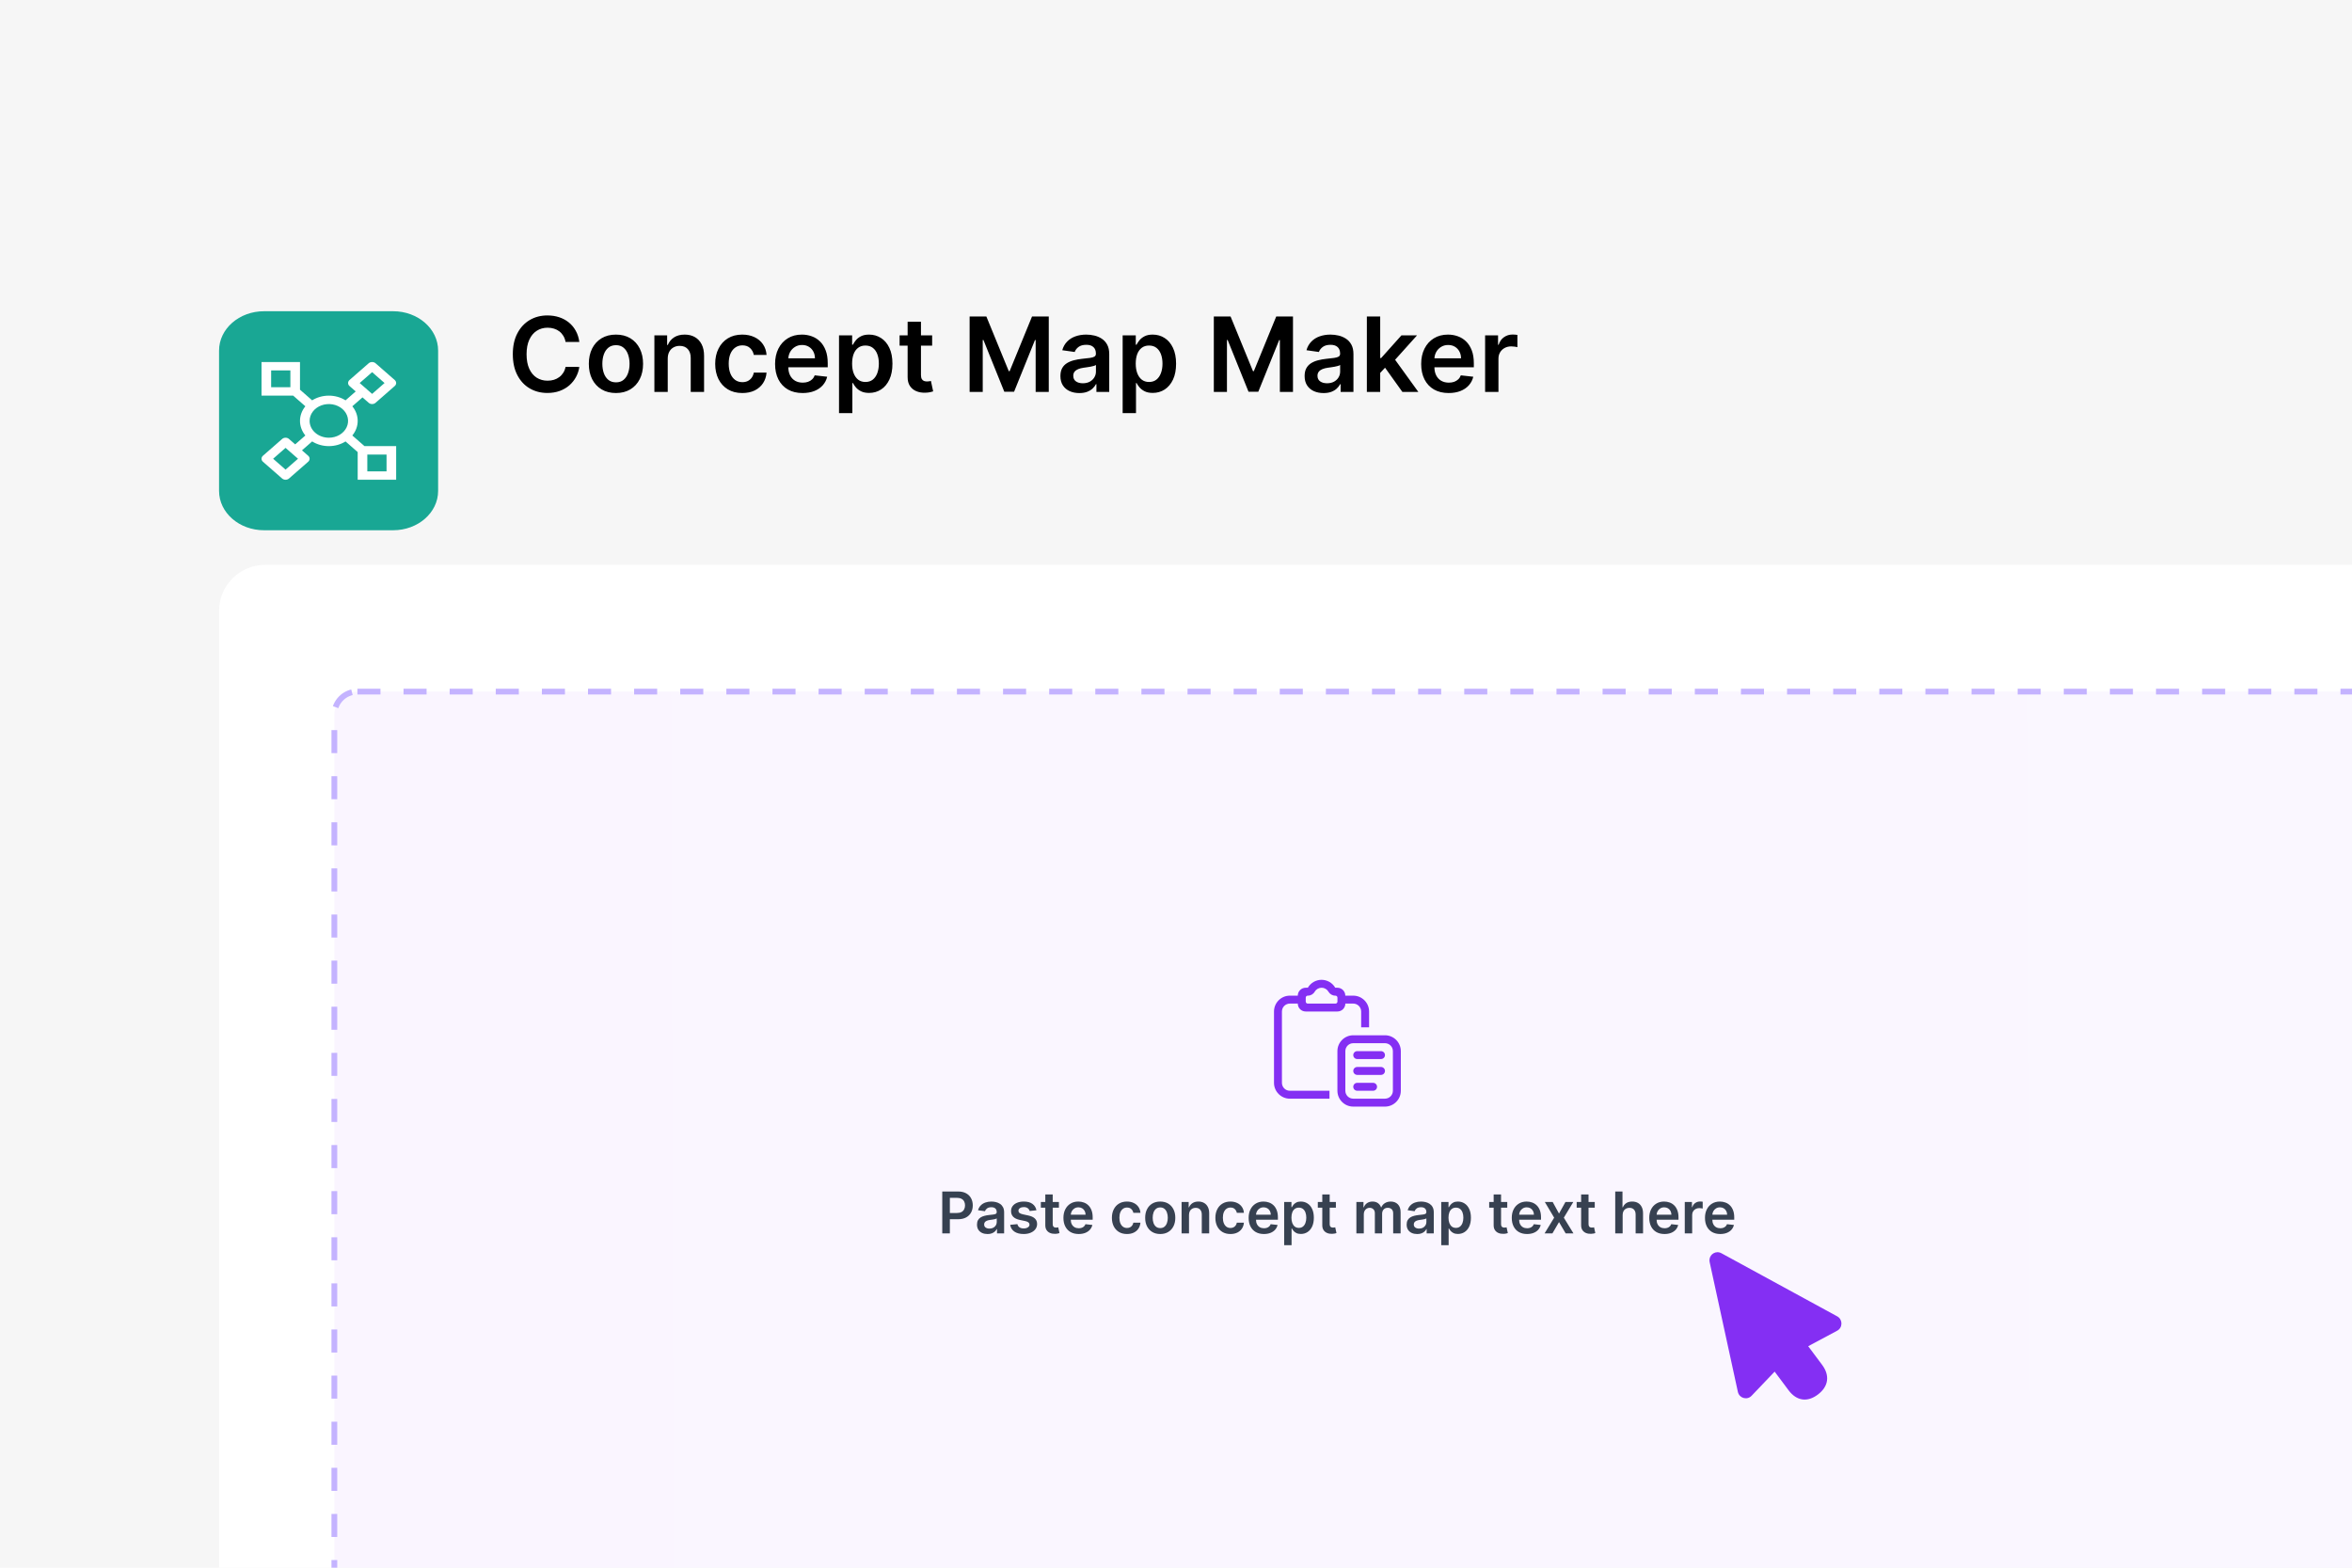 <svg width="204" height="136" viewBox="0 0 204 136" fill="none" xmlns="http://www.w3.org/2000/svg">
<g clip-path="url(#clip0_1447_23272)">
<rect width="204" height="136" fill="#F6F6F6"/>
<path d="M50.248 29.663H49.053C49.019 29.467 48.956 29.293 48.864 29.142C48.773 28.989 48.659 28.859 48.522 28.752C48.386 28.646 48.23 28.566 48.056 28.512C47.883 28.457 47.697 28.429 47.496 28.429C47.141 28.429 46.825 28.519 46.55 28.698C46.276 28.875 46.06 29.135 45.905 29.478C45.749 29.819 45.672 30.235 45.672 30.727C45.672 31.228 45.749 31.65 45.905 31.993C46.062 32.334 46.278 32.592 46.55 32.766C46.825 32.939 47.14 33.025 47.493 33.025C47.689 33.025 47.873 33 48.043 32.949C48.216 32.895 48.37 32.818 48.506 32.715C48.645 32.613 48.761 32.487 48.855 32.338C48.951 32.189 49.017 32.019 49.053 31.827L50.248 31.833C50.203 32.144 50.106 32.436 49.957 32.709C49.81 32.981 49.617 33.222 49.379 33.431C49.14 33.638 48.861 33.8 48.541 33.917C48.222 34.032 47.867 34.09 47.477 34.09C46.902 34.09 46.389 33.956 45.937 33.69C45.485 33.424 45.129 33.039 44.869 32.536C44.609 32.033 44.479 31.43 44.479 30.727C44.479 30.022 44.61 29.419 44.873 28.918C45.135 28.416 45.492 28.031 45.943 27.765C46.395 27.498 46.906 27.365 47.477 27.365C47.842 27.365 48.18 27.416 48.494 27.518C48.807 27.621 49.086 27.771 49.331 27.969C49.576 28.165 49.777 28.406 49.935 28.691C50.095 28.975 50.199 29.299 50.248 29.663ZM53.424 34.096C52.945 34.096 52.529 33.99 52.178 33.779C51.826 33.569 51.553 33.273 51.36 32.894C51.168 32.515 51.072 32.072 51.072 31.565C51.072 31.058 51.168 30.613 51.36 30.232C51.553 29.851 51.826 29.554 52.178 29.343C52.529 29.133 52.945 29.027 53.424 29.027C53.904 29.027 54.319 29.133 54.671 29.343C55.022 29.554 55.294 29.851 55.486 30.232C55.68 30.613 55.776 31.058 55.776 31.565C55.776 32.072 55.68 32.515 55.486 32.894C55.294 33.273 55.022 33.569 54.671 33.779C54.319 33.99 53.904 34.096 53.424 34.096ZM53.431 33.169C53.691 33.169 53.908 33.098 54.083 32.955C54.257 32.81 54.387 32.616 54.473 32.373C54.56 32.13 54.604 31.86 54.604 31.561C54.604 31.261 54.56 30.989 54.473 30.746C54.387 30.501 54.257 30.306 54.083 30.162C53.908 30.017 53.691 29.944 53.431 29.944C53.164 29.944 52.943 30.017 52.766 30.162C52.591 30.306 52.46 30.501 52.373 30.746C52.288 30.989 52.245 31.261 52.245 31.561C52.245 31.86 52.288 32.13 52.373 32.373C52.46 32.616 52.591 32.81 52.766 32.955C52.943 33.098 53.164 33.169 53.431 33.169ZM57.916 31.124V34H56.758V29.091H57.864V29.925H57.922C58.035 29.65 58.215 29.432 58.462 29.27C58.711 29.108 59.019 29.027 59.386 29.027C59.724 29.027 60.02 29.099 60.271 29.244C60.525 29.389 60.721 29.599 60.859 29.874C61 30.149 61.069 30.482 61.067 30.874V34H59.91V31.053C59.91 30.725 59.825 30.468 59.654 30.283C59.486 30.098 59.252 30.005 58.954 30.005C58.752 30.005 58.572 30.05 58.414 30.139C58.258 30.227 58.136 30.353 58.047 30.52C57.959 30.686 57.916 30.887 57.916 31.124ZM64.384 34.096C63.894 34.096 63.473 33.988 63.122 33.773C62.772 33.558 62.503 33.261 62.313 32.881C62.126 32.5 62.032 32.061 62.032 31.565C62.032 31.066 62.128 30.626 62.32 30.245C62.511 29.861 62.782 29.563 63.131 29.35C63.483 29.135 63.898 29.027 64.378 29.027C64.776 29.027 65.129 29.101 65.436 29.247C65.745 29.392 65.991 29.598 66.174 29.864C66.357 30.129 66.462 30.438 66.487 30.791H65.381C65.337 30.555 65.23 30.358 65.062 30.2C64.896 30.04 64.673 29.96 64.394 29.96C64.157 29.96 63.95 30.024 63.771 30.152C63.592 30.278 63.452 30.459 63.352 30.695C63.254 30.932 63.205 31.215 63.205 31.546C63.205 31.88 63.254 32.168 63.352 32.408C63.45 32.647 63.587 32.831 63.764 32.961C63.943 33.089 64.153 33.153 64.394 33.153C64.564 33.153 64.717 33.121 64.851 33.057C64.987 32.991 65.101 32.896 65.193 32.773C65.284 32.649 65.347 32.499 65.381 32.322H66.487C66.46 32.669 66.357 32.977 66.18 33.246C66.004 33.512 65.763 33.721 65.458 33.872C65.153 34.021 64.796 34.096 64.384 34.096ZM69.611 34.096C69.118 34.096 68.693 33.994 68.335 33.789C67.98 33.582 67.706 33.291 67.514 32.913C67.322 32.534 67.226 32.088 67.226 31.574C67.226 31.069 67.322 30.626 67.514 30.245C67.708 29.861 67.978 29.563 68.326 29.35C68.673 29.135 69.081 29.027 69.55 29.027C69.852 29.027 70.138 29.076 70.406 29.174C70.677 29.27 70.916 29.419 71.122 29.621C71.331 29.824 71.495 30.082 71.614 30.395C71.734 30.706 71.793 31.077 71.793 31.507V31.862H67.77V31.082H70.684C70.682 30.86 70.634 30.663 70.541 30.491C70.447 30.316 70.316 30.179 70.147 30.078C69.981 29.978 69.787 29.928 69.566 29.928C69.329 29.928 69.121 29.986 68.943 30.101C68.764 30.214 68.624 30.363 68.524 30.548C68.426 30.732 68.376 30.933 68.374 31.152V31.833C68.374 32.119 68.426 32.364 68.53 32.568C68.635 32.771 68.781 32.926 68.968 33.035C69.156 33.141 69.375 33.195 69.626 33.195C69.795 33.195 69.947 33.171 70.084 33.124C70.22 33.075 70.338 33.004 70.438 32.91C70.538 32.816 70.614 32.7 70.665 32.562L71.746 32.683C71.677 32.969 71.547 33.218 71.356 33.431C71.166 33.642 70.923 33.806 70.627 33.923C70.331 34.038 69.992 34.096 69.611 34.096ZM72.772 35.841V29.091H73.91V29.903H73.977C74.037 29.783 74.121 29.657 74.23 29.522C74.338 29.386 74.485 29.27 74.671 29.174C74.856 29.076 75.093 29.027 75.38 29.027C75.759 29.027 76.101 29.124 76.406 29.318C76.713 29.51 76.956 29.794 77.135 30.171C77.316 30.546 77.406 31.006 77.406 31.552C77.406 32.091 77.318 32.549 77.141 32.926C76.964 33.303 76.724 33.591 76.419 33.789C76.114 33.987 75.769 34.086 75.383 34.086C75.102 34.086 74.869 34.039 74.683 33.946C74.498 33.852 74.349 33.739 74.236 33.607C74.125 33.473 74.039 33.346 73.977 33.227H73.929V35.841H72.772ZM73.907 31.546C73.907 31.863 73.951 32.141 74.041 32.38C74.133 32.618 74.264 32.805 74.434 32.939C74.607 33.071 74.816 33.137 75.061 33.137C75.316 33.137 75.53 33.069 75.703 32.932C75.876 32.794 76.005 32.605 76.093 32.367C76.182 32.126 76.227 31.852 76.227 31.546C76.227 31.241 76.183 30.97 76.096 30.734C76.009 30.497 75.879 30.312 75.706 30.178C75.534 30.043 75.318 29.976 75.061 29.976C74.813 29.976 74.603 30.041 74.431 30.171C74.258 30.301 74.127 30.483 74.038 30.718C73.951 30.952 73.907 31.228 73.907 31.546ZM80.849 29.091V29.986H78.026V29.091H80.849ZM78.723 27.915H79.88V32.523C79.88 32.679 79.904 32.798 79.951 32.881C79.999 32.962 80.063 33.018 80.142 33.048C80.221 33.077 80.308 33.092 80.404 33.092C80.477 33.092 80.543 33.087 80.603 33.076C80.664 33.066 80.711 33.056 80.743 33.048L80.938 33.952C80.876 33.973 80.788 33.997 80.673 34.022C80.56 34.048 80.421 34.063 80.257 34.067C79.968 34.076 79.707 34.032 79.474 33.936C79.242 33.838 79.058 33.687 78.921 33.482C78.787 33.278 78.721 33.022 78.723 32.715V27.915ZM84.1 27.454H85.551L87.494 32.197H87.571L89.514 27.454H90.965V34H89.827V29.503H89.766L87.957 33.981H87.107L85.298 29.494H85.237V34H84.1V27.454ZM93.618 34.099C93.306 34.099 93.026 34.044 92.777 33.933C92.53 33.82 92.334 33.654 92.189 33.434C92.046 33.215 91.975 32.944 91.975 32.623C91.975 32.346 92.026 32.117 92.128 31.935C92.23 31.754 92.37 31.609 92.547 31.501C92.724 31.392 92.923 31.31 93.144 31.255C93.368 31.197 93.599 31.155 93.838 31.13C94.126 31.1 94.359 31.073 94.538 31.05C94.717 31.024 94.847 30.986 94.928 30.935C95.011 30.882 95.052 30.8 95.052 30.689V30.67C95.052 30.429 94.981 30.242 94.838 30.11C94.696 29.978 94.49 29.912 94.222 29.912C93.938 29.912 93.713 29.974 93.547 30.098C93.383 30.221 93.272 30.367 93.215 30.535L92.135 30.382C92.22 30.084 92.36 29.834 92.556 29.634C92.752 29.432 92.992 29.28 93.275 29.18C93.559 29.078 93.872 29.027 94.215 29.027C94.452 29.027 94.687 29.055 94.921 29.11C95.156 29.166 95.37 29.257 95.564 29.385C95.758 29.511 95.913 29.682 96.031 29.899C96.15 30.117 96.209 30.389 96.209 30.715V34H95.097V33.326H95.059C94.989 33.462 94.889 33.59 94.762 33.709C94.636 33.826 94.477 33.921 94.285 33.994C94.096 34.064 93.873 34.099 93.618 34.099ZM93.918 33.249C94.15 33.249 94.352 33.203 94.522 33.111C94.692 33.018 94.823 32.894 94.915 32.741C95.009 32.587 95.056 32.42 95.056 32.239V31.66C95.019 31.69 94.958 31.718 94.87 31.744C94.785 31.769 94.689 31.791 94.583 31.811C94.476 31.83 94.371 31.847 94.266 31.862C94.162 31.877 94.071 31.89 93.995 31.9C93.822 31.924 93.668 31.962 93.531 32.015C93.395 32.069 93.287 32.143 93.208 32.239C93.129 32.333 93.09 32.454 93.09 32.603C93.09 32.816 93.168 32.977 93.323 33.086C93.479 33.195 93.677 33.249 93.918 33.249ZM97.373 35.841V29.091H98.511V29.903H98.578C98.637 29.783 98.722 29.657 98.83 29.522C98.939 29.386 99.086 29.27 99.271 29.174C99.457 29.076 99.693 29.027 99.981 29.027C100.36 29.027 100.702 29.124 101.007 29.318C101.313 29.51 101.556 29.794 101.735 30.171C101.916 30.546 102.007 31.006 102.007 31.552C102.007 32.091 101.919 32.549 101.742 32.926C101.565 33.303 101.324 33.591 101.019 33.789C100.715 33.987 100.37 34.086 99.984 34.086C99.703 34.086 99.469 34.039 99.284 33.946C99.099 33.852 98.95 33.739 98.837 33.607C98.726 33.473 98.639 33.346 98.578 33.227H98.53V35.841H97.373ZM98.507 31.546C98.507 31.863 98.552 32.141 98.642 32.38C98.733 32.618 98.864 32.805 99.035 32.939C99.207 33.071 99.416 33.137 99.661 33.137C99.917 33.137 100.131 33.069 100.304 32.932C100.476 32.794 100.606 32.605 100.693 32.367C100.783 32.126 100.828 31.852 100.828 31.546C100.828 31.241 100.784 30.97 100.697 30.734C100.609 30.497 100.479 30.312 100.307 30.178C100.134 30.043 99.919 29.976 99.661 29.976C99.414 29.976 99.204 30.041 99.031 30.171C98.859 30.301 98.728 30.483 98.638 30.718C98.551 30.952 98.507 31.228 98.507 31.546ZM105.281 27.454H106.732L108.676 32.197H108.752L110.695 27.454H112.146V34H111.009V29.503H110.948L109.139 33.981H108.289L106.48 29.494H106.419V34H105.281V27.454ZM114.799 34.099C114.488 34.099 114.208 34.044 113.959 33.933C113.711 33.82 113.515 33.654 113.37 33.434C113.228 33.215 113.156 32.944 113.156 32.623C113.156 32.346 113.207 32.117 113.31 31.935C113.412 31.754 113.552 31.609 113.728 31.501C113.905 31.392 114.104 31.31 114.326 31.255C114.55 31.197 114.781 31.155 115.02 31.13C115.307 31.1 115.541 31.073 115.72 31.05C115.899 31.024 116.028 30.986 116.109 30.935C116.193 30.882 116.234 30.8 116.234 30.689V30.67C116.234 30.429 116.163 30.242 116.02 30.11C115.877 29.978 115.672 29.912 115.403 29.912C115.12 29.912 114.895 29.974 114.729 30.098C114.565 30.221 114.454 30.367 114.396 30.535L113.316 30.382C113.401 30.084 113.542 29.834 113.738 29.634C113.934 29.432 114.174 29.28 114.457 29.18C114.741 29.078 115.054 29.027 115.397 29.027C115.633 29.027 115.869 29.055 116.103 29.11C116.337 29.166 116.552 29.257 116.745 29.385C116.939 29.511 117.095 29.682 117.212 29.899C117.331 30.117 117.391 30.389 117.391 30.715V34H116.279V33.326H116.241C116.17 33.462 116.071 33.59 115.943 33.709C115.818 33.826 115.659 33.921 115.467 33.994C115.277 34.064 115.055 34.099 114.799 34.099ZM115.1 33.249C115.332 33.249 115.533 33.203 115.704 33.111C115.874 33.018 116.005 32.894 116.097 32.741C116.19 32.587 116.237 32.42 116.237 32.239V31.66C116.201 31.69 116.139 31.718 116.052 31.744C115.967 31.769 115.871 31.791 115.764 31.811C115.658 31.83 115.552 31.847 115.448 31.862C115.343 31.877 115.253 31.89 115.176 31.9C115.004 31.924 114.849 31.962 114.713 32.015C114.576 32.069 114.469 32.143 114.39 32.239C114.311 32.333 114.272 32.454 114.272 32.603C114.272 32.816 114.35 32.977 114.505 33.086C114.661 33.195 114.859 33.249 115.1 33.249ZM119.609 32.459L119.606 31.063H119.791L121.555 29.091H122.907L120.737 31.507H120.498L119.609 32.459ZM118.554 34V27.454H119.711V34H118.554ZM121.635 34L120.037 31.766L120.817 30.951L123.019 34H121.635ZM125.65 34.096C125.157 34.096 124.732 33.994 124.374 33.789C124.019 33.582 123.745 33.291 123.553 32.913C123.361 32.534 123.265 32.088 123.265 31.574C123.265 31.069 123.361 30.626 123.553 30.245C123.747 29.861 124.017 29.563 124.365 29.35C124.712 29.135 125.12 29.027 125.589 29.027C125.891 29.027 126.177 29.076 126.445 29.174C126.716 29.27 126.955 29.419 127.161 29.621C127.37 29.824 127.534 30.082 127.653 30.395C127.773 30.706 127.832 31.077 127.832 31.507V31.862H123.809V31.082H126.723C126.721 30.86 126.673 30.663 126.58 30.491C126.486 30.316 126.355 30.179 126.187 30.078C126.02 29.978 125.826 29.928 125.605 29.928C125.368 29.928 125.161 29.986 124.982 30.101C124.803 30.214 124.663 30.363 124.563 30.548C124.465 30.732 124.415 30.933 124.413 31.152V31.833C124.413 32.119 124.465 32.364 124.569 32.568C124.674 32.771 124.82 32.926 125.007 33.035C125.195 33.141 125.414 33.195 125.666 33.195C125.834 33.195 125.986 33.171 126.123 33.124C126.259 33.075 126.377 33.004 126.477 32.91C126.578 32.816 126.653 32.7 126.704 32.562L127.785 32.683C127.716 32.969 127.586 33.218 127.395 33.431C127.205 33.642 126.962 33.806 126.666 33.923C126.37 34.038 126.031 34.096 125.65 34.096ZM128.811 34V29.091H129.933V29.909H129.984C130.074 29.626 130.227 29.407 130.444 29.254C130.664 29.098 130.914 29.021 131.195 29.021C131.259 29.021 131.331 29.024 131.41 29.03C131.491 29.034 131.558 29.042 131.611 29.053V30.117C131.562 30.1 131.484 30.085 131.378 30.072C131.273 30.057 131.172 30.05 131.074 30.05C130.863 30.05 130.673 30.096 130.505 30.187C130.339 30.277 130.208 30.401 130.112 30.561C130.016 30.721 129.968 30.905 129.968 31.114V34H128.811Z" fill="black"/>
<rect x="19" y="49" width="205" height="108" rx="4" fill="white"/>
<rect x="29" y="60" width="184" height="87" rx="2" fill="url(#paint0_linear_1447_23272)" fill-opacity="0.25"/>
<rect x="29" y="60" width="184" height="87" rx="2" stroke="#C4B3FF" stroke-width="0.5" stroke-dasharray="2 2"/>
<g clip-path="url(#clip1_1447_23272)">
<path fill-rule="evenodd" clip-rule="evenodd" d="M120.125 90.5H117.375C117.193 90.5 117.018 90.572 116.889 90.701C116.76 90.83 116.688 91.005 116.688 91.188V94.625C116.688 94.807 116.76 94.982 116.889 95.111C117.018 95.24 117.193 95.312 117.375 95.312H120.125C120.307 95.312 120.482 95.24 120.611 95.111C120.74 94.982 120.812 94.807 120.812 94.625V91.188C120.812 91.005 120.74 90.83 120.611 90.701C120.482 90.572 120.307 90.5 120.125 90.5ZM117.375 89.812C116.619 89.812 116 90.428 116 91.188V94.625C116 95.381 116.615 96 117.375 96H120.125C120.881 96 121.5 95.385 121.5 94.625V91.188C121.5 90.431 120.885 89.812 120.125 89.812H117.375Z" fill="#842FF3"/>
<path d="M117.375 91.531C117.375 91.44 117.411 91.353 117.476 91.288C117.54 91.224 117.628 91.188 117.719 91.188H119.781C119.872 91.188 119.96 91.224 120.024 91.288C120.089 91.353 120.125 91.44 120.125 91.531C120.125 91.622 120.089 91.71 120.024 91.774C119.96 91.839 119.872 91.875 119.781 91.875H117.719C117.628 91.875 117.54 91.839 117.476 91.774C117.411 91.71 117.375 91.622 117.375 91.531ZM117.375 92.906C117.375 92.815 117.411 92.728 117.476 92.663C117.54 92.599 117.628 92.562 117.719 92.562H119.781C119.872 92.562 119.96 92.599 120.024 92.663C120.089 92.728 120.125 92.815 120.125 92.906C120.125 92.997 120.089 93.085 120.024 93.149C119.96 93.214 119.872 93.25 119.781 93.25H117.719C117.628 93.25 117.54 93.214 117.476 93.149C117.411 93.085 117.375 92.997 117.375 92.906ZM117.375 94.281C117.375 94.19 117.411 94.103 117.476 94.038C117.54 93.974 117.628 93.938 117.719 93.938H119.094C119.185 93.938 119.272 93.974 119.337 94.038C119.401 94.103 119.438 94.19 119.438 94.281C119.438 94.372 119.401 94.46 119.337 94.524C119.272 94.589 119.185 94.625 119.094 94.625H117.719C117.628 94.625 117.54 94.589 117.476 94.524C117.411 94.46 117.375 94.372 117.375 94.281Z" fill="#842FF3"/>
<path fill-rule="evenodd" clip-rule="evenodd" d="M116.688 87.063C116.688 87.245 116.615 87.42 116.486 87.549C116.357 87.678 116.182 87.75 116 87.75H113.25C113.068 87.75 112.893 87.678 112.764 87.549C112.635 87.42 112.563 87.245 112.563 87.063H111.875C111.693 87.063 111.518 87.135 111.389 87.264C111.26 87.393 111.188 87.568 111.188 87.75V93.938C111.188 94.12 111.26 94.295 111.389 94.424C111.518 94.553 111.693 94.625 111.875 94.625H115.313V95.313H111.875C111.119 95.313 110.5 94.698 110.5 93.938V87.75C110.5 86.994 111.115 86.375 111.875 86.375H112.563C112.563 86.193 112.635 86.018 112.764 85.889C112.893 85.76 113.068 85.688 113.25 85.688H113.434C113.555 85.479 113.728 85.306 113.937 85.185C114.146 85.065 114.383 85.001 114.624 85.001C114.865 85.001 115.101 85.065 115.31 85.185C115.519 85.306 115.692 85.479 115.813 85.688H115.997C116.18 85.688 116.354 85.76 116.483 85.889C116.612 86.018 116.685 86.193 116.685 86.375H117.372C118.129 86.375 118.747 86.991 118.747 87.75V89.125H118.06V87.75C118.06 87.568 117.987 87.393 117.858 87.264C117.729 87.135 117.555 87.063 117.372 87.063H116.685H116.688ZM113.436 86.375C113.556 86.376 113.675 86.344 113.779 86.284C113.884 86.223 113.971 86.137 114.031 86.032C114.091 85.927 114.178 85.84 114.283 85.78C114.387 85.719 114.506 85.687 114.627 85.687C114.748 85.687 114.867 85.719 114.971 85.78C115.076 85.84 115.163 85.927 115.223 86.032C115.284 86.137 115.37 86.223 115.475 86.284C115.579 86.344 115.698 86.376 115.819 86.375H115.831C115.876 86.375 115.92 86.394 115.952 86.426C115.985 86.458 116.003 86.502 116.003 86.547V86.891C116.003 86.937 115.985 86.98 115.952 87.013C115.92 87.045 115.876 87.063 115.831 87.063H113.425C113.379 87.063 113.335 87.045 113.303 87.013C113.271 86.98 113.253 86.937 113.253 86.891V86.547C113.253 86.502 113.271 86.458 113.303 86.426C113.335 86.394 113.379 86.375 113.425 86.375H113.436Z" fill="#842FF3"/>
</g>
<path d="M81.727 107V103.364H83.091C83.37 103.364 83.605 103.416 83.794 103.52C83.985 103.624 84.129 103.767 84.225 103.95C84.324 104.131 84.373 104.337 84.373 104.567C84.373 104.801 84.324 105.008 84.225 105.189C84.127 105.37 83.982 105.513 83.79 105.617C83.599 105.72 83.363 105.771 83.082 105.771H82.178V105.23H82.993C83.157 105.23 83.29 105.201 83.395 105.145C83.499 105.088 83.576 105.01 83.625 104.91C83.676 104.811 83.702 104.696 83.702 104.567C83.702 104.438 83.676 104.325 83.625 104.227C83.576 104.128 83.498 104.052 83.393 103.998C83.289 103.942 83.154 103.914 82.99 103.914H82.386V107H81.727ZM85.653 107.055C85.48 107.055 85.324 107.024 85.186 106.963C85.048 106.9 84.939 106.808 84.859 106.686C84.78 106.564 84.74 106.413 84.74 106.235C84.74 106.081 84.768 105.954 84.825 105.853C84.882 105.752 84.96 105.672 85.058 105.612C85.156 105.551 85.267 105.506 85.39 105.475C85.514 105.443 85.643 105.42 85.775 105.406C85.935 105.389 86.065 105.374 86.164 105.361C86.263 105.347 86.336 105.326 86.381 105.297C86.427 105.268 86.45 105.222 86.45 105.161V105.15C86.45 105.016 86.41 104.913 86.331 104.839C86.252 104.766 86.137 104.729 85.988 104.729C85.831 104.729 85.706 104.763 85.614 104.832C85.522 104.901 85.461 104.982 85.429 105.075L84.829 104.99C84.876 104.824 84.954 104.686 85.063 104.575C85.172 104.462 85.305 104.378 85.463 104.322C85.62 104.266 85.794 104.237 85.985 104.237C86.116 104.237 86.247 104.253 86.377 104.283C86.507 104.314 86.626 104.365 86.734 104.436C86.842 104.506 86.928 104.601 86.993 104.722C87.059 104.843 87.093 104.994 87.093 105.175V107H86.475V106.625H86.453C86.414 106.701 86.359 106.772 86.288 106.838C86.219 106.904 86.13 106.956 86.024 106.996C85.918 107.036 85.795 107.055 85.653 107.055ZM85.82 106.583C85.949 106.583 86.06 106.557 86.155 106.506C86.25 106.454 86.323 106.386 86.374 106.3C86.426 106.215 86.452 106.122 86.452 106.022V105.7C86.431 105.717 86.397 105.732 86.349 105.746C86.301 105.761 86.248 105.773 86.189 105.784C86.13 105.794 86.071 105.804 86.013 105.812C85.955 105.82 85.905 105.828 85.862 105.833C85.766 105.846 85.68 105.868 85.605 105.897C85.529 105.927 85.469 105.968 85.425 106.022C85.382 106.074 85.36 106.141 85.36 106.224C85.36 106.342 85.403 106.432 85.489 106.492C85.576 106.553 85.686 106.583 85.82 106.583ZM89.894 104.994L89.308 105.058C89.292 104.998 89.263 104.943 89.222 104.891C89.181 104.839 89.127 104.797 89.058 104.765C88.99 104.733 88.906 104.717 88.806 104.717C88.672 104.717 88.56 104.746 88.469 104.804C88.379 104.862 88.334 104.937 88.335 105.029C88.334 105.108 88.363 105.173 88.422 105.223C88.483 105.272 88.582 105.313 88.721 105.345L89.186 105.445C89.444 105.5 89.636 105.588 89.761 105.709C89.888 105.83 89.952 105.988 89.953 106.183C89.952 106.355 89.902 106.506 89.802 106.638C89.704 106.768 89.567 106.87 89.392 106.943C89.217 107.017 89.016 107.053 88.788 107.053C88.454 107.053 88.186 106.983 87.982 106.844C87.779 106.703 87.657 106.507 87.618 106.256L88.245 106.196C88.273 106.319 88.334 106.412 88.426 106.474C88.518 106.537 88.639 106.569 88.787 106.569C88.939 106.569 89.062 106.537 89.154 106.474C89.248 106.412 89.294 106.334 89.294 106.242C89.294 106.164 89.264 106.099 89.204 106.048C89.145 105.997 89.052 105.958 88.927 105.931L88.462 105.833C88.2 105.779 88.007 105.687 87.881 105.558C87.755 105.428 87.693 105.263 87.695 105.065C87.693 104.897 87.739 104.751 87.831 104.628C87.925 104.504 88.054 104.408 88.22 104.34C88.387 104.272 88.579 104.237 88.797 104.237C89.117 104.237 89.368 104.305 89.552 104.441C89.737 104.578 89.851 104.762 89.894 104.994ZM91.845 104.273V104.77H90.277V104.273H91.845ZM90.664 103.619H91.307V106.18C91.307 106.266 91.32 106.332 91.346 106.379C91.373 106.424 91.409 106.454 91.453 106.471C91.496 106.487 91.545 106.496 91.598 106.496C91.638 106.496 91.675 106.493 91.708 106.487C91.743 106.481 91.769 106.476 91.786 106.471L91.895 106.973C91.86 106.985 91.811 106.998 91.747 107.012C91.685 107.027 91.608 107.035 91.516 107.037C91.356 107.042 91.21 107.018 91.082 106.964C90.952 106.91 90.85 106.826 90.774 106.712C90.7 106.599 90.663 106.457 90.664 106.286V103.619ZM93.561 107.053C93.287 107.053 93.051 106.996 92.852 106.883C92.654 106.768 92.502 106.606 92.396 106.396C92.289 106.186 92.236 105.938 92.236 105.652C92.236 105.372 92.289 105.126 92.396 104.914C92.504 104.701 92.654 104.535 92.847 104.417C93.04 104.297 93.266 104.237 93.527 104.237C93.695 104.237 93.854 104.264 94.003 104.319C94.153 104.372 94.286 104.455 94.4 104.567C94.516 104.68 94.608 104.823 94.674 104.997C94.74 105.17 94.773 105.376 94.773 105.615V105.812H92.538V105.379H94.157C94.156 105.256 94.129 105.146 94.077 105.05C94.025 104.953 93.952 104.877 93.859 104.821C93.767 104.766 93.659 104.738 93.536 104.738C93.404 104.738 93.289 104.77 93.189 104.834C93.09 104.897 93.013 104.979 92.957 105.082C92.902 105.184 92.875 105.296 92.873 105.418V105.796C92.873 105.955 92.902 106.091 92.96 106.205C93.019 106.317 93.1 106.403 93.204 106.464C93.308 106.523 93.43 106.553 93.57 106.553C93.663 106.553 93.748 106.54 93.823 106.513C93.899 106.486 93.965 106.447 94.02 106.395C94.076 106.342 94.118 106.278 94.147 106.201L94.747 106.268C94.709 106.427 94.637 106.566 94.53 106.684C94.425 106.801 94.29 106.892 94.125 106.957C93.961 107.021 93.772 107.053 93.561 107.053ZM97.747 107.053C97.475 107.053 97.241 106.993 97.046 106.874C96.852 106.754 96.702 106.589 96.596 106.379C96.492 106.167 96.44 105.923 96.44 105.647C96.44 105.37 96.493 105.126 96.6 104.914C96.707 104.701 96.857 104.535 97.051 104.417C97.246 104.297 97.477 104.237 97.743 104.237C97.965 104.237 98.161 104.278 98.331 104.36C98.503 104.44 98.639 104.554 98.741 104.702C98.843 104.849 98.901 105.021 98.915 105.217H98.301C98.276 105.086 98.217 104.976 98.123 104.889C98.031 104.8 97.907 104.756 97.752 104.756C97.621 104.756 97.505 104.791 97.406 104.862C97.307 104.932 97.229 105.033 97.173 105.164C97.119 105.295 97.092 105.453 97.092 105.636C97.092 105.822 97.119 105.982 97.173 106.116C97.228 106.248 97.304 106.351 97.403 106.423C97.502 106.494 97.618 106.529 97.752 106.529C97.847 106.529 97.932 106.512 98.006 106.476C98.082 106.44 98.145 106.387 98.196 106.318C98.247 106.25 98.282 106.166 98.301 106.068H98.915C98.9 106.261 98.843 106.432 98.745 106.581C98.647 106.729 98.513 106.845 98.344 106.929C98.174 107.012 97.975 107.053 97.747 107.053ZM100.633 107.053C100.366 107.053 100.136 106.995 99.94 106.877C99.745 106.76 99.593 106.596 99.486 106.386C99.379 106.175 99.326 105.929 99.326 105.647C99.326 105.365 99.379 105.118 99.486 104.907C99.593 104.695 99.745 104.53 99.94 104.413C100.136 104.296 100.366 104.237 100.633 104.237C100.899 104.237 101.13 104.296 101.325 104.413C101.52 104.53 101.671 104.695 101.778 104.907C101.886 105.118 101.939 105.365 101.939 105.647C101.939 105.929 101.886 106.175 101.778 106.386C101.671 106.596 101.52 106.76 101.325 106.877C101.13 106.995 100.899 107.053 100.633 107.053ZM100.636 106.538C100.781 106.538 100.901 106.499 100.998 106.419C101.096 106.339 101.168 106.231 101.215 106.096C101.264 105.961 101.288 105.811 101.288 105.645C101.288 105.478 101.264 105.327 101.215 105.192C101.168 105.056 101.096 104.948 100.998 104.868C100.901 104.787 100.781 104.747 100.636 104.747C100.488 104.747 100.365 104.787 100.267 104.868C100.17 104.948 100.097 105.056 100.049 105.192C100.001 105.327 99.978 105.478 99.978 105.645C99.978 105.811 100.001 105.961 100.049 106.096C100.097 106.231 100.17 106.339 100.267 106.419C100.365 106.499 100.488 106.538 100.636 106.538ZM103.128 105.402V107H102.485V104.273H103.099V104.736H103.131C103.194 104.583 103.294 104.462 103.431 104.372C103.57 104.282 103.741 104.237 103.945 104.237C104.133 104.237 104.297 104.277 104.436 104.358C104.577 104.438 104.686 104.555 104.763 104.708C104.841 104.86 104.88 105.046 104.879 105.263V107H104.236V105.363C104.236 105.181 104.188 105.038 104.094 104.935C104 104.832 103.871 104.781 103.705 104.781C103.592 104.781 103.492 104.805 103.405 104.855C103.318 104.904 103.25 104.974 103.201 105.066C103.152 105.159 103.128 105.271 103.128 105.402ZM106.722 107.053C106.449 107.053 106.216 106.993 106.02 106.874C105.826 106.754 105.676 106.589 105.571 106.379C105.467 106.167 105.415 105.923 105.415 105.647C105.415 105.37 105.468 105.126 105.575 104.914C105.681 104.701 105.831 104.535 106.026 104.417C106.221 104.297 106.452 104.237 106.718 104.237C106.939 104.237 107.135 104.278 107.306 104.36C107.477 104.44 107.614 104.554 107.716 104.702C107.818 104.849 107.876 105.021 107.89 105.217H107.276C107.251 105.086 107.191 104.976 107.098 104.889C107.006 104.8 106.882 104.756 106.727 104.756C106.595 104.756 106.48 104.791 106.381 104.862C106.281 104.932 106.204 105.033 106.148 105.164C106.094 105.295 106.066 105.453 106.066 105.636C106.066 105.822 106.094 105.982 106.148 106.116C106.202 106.248 106.279 106.351 106.377 106.423C106.477 106.494 106.593 106.529 106.727 106.529C106.822 106.529 106.906 106.512 106.981 106.476C107.057 106.44 107.12 106.387 107.171 106.318C107.222 106.25 107.257 106.166 107.276 106.068H107.89C107.874 106.261 107.818 106.432 107.719 106.581C107.621 106.729 107.487 106.845 107.318 106.929C107.149 107.012 106.95 107.053 106.722 107.053ZM109.625 107.053C109.352 107.053 109.115 106.996 108.917 106.883C108.719 106.768 108.567 106.606 108.46 106.396C108.354 106.186 108.3 105.938 108.3 105.652C108.3 105.372 108.354 105.126 108.46 104.914C108.568 104.701 108.718 104.535 108.911 104.417C109.104 104.297 109.331 104.237 109.591 104.237C109.759 104.237 109.918 104.264 110.067 104.319C110.217 104.372 110.35 104.455 110.465 104.567C110.581 104.68 110.672 104.823 110.738 104.997C110.805 105.17 110.838 105.376 110.838 105.615V105.812H108.602V105.379H110.222C110.22 105.256 110.194 105.146 110.142 105.05C110.09 104.953 110.017 104.877 109.923 104.821C109.831 104.766 109.723 104.738 109.6 104.738C109.469 104.738 109.353 104.77 109.254 104.834C109.155 104.897 109.077 104.979 109.021 105.082C108.967 105.184 108.939 105.296 108.938 105.418V105.796C108.938 105.955 108.967 106.091 109.025 106.205C109.083 106.317 109.164 106.403 109.268 106.464C109.372 106.523 109.494 106.553 109.634 106.553C109.727 106.553 109.812 106.54 109.888 106.513C109.964 106.486 110.029 106.447 110.085 106.395C110.141 106.342 110.183 106.278 110.211 106.201L110.811 106.268C110.773 106.427 110.701 106.566 110.595 106.684C110.489 106.801 110.354 106.892 110.19 106.957C110.025 107.021 109.837 107.053 109.625 107.053ZM111.382 108.023V104.273H112.014V104.724H112.051C112.084 104.657 112.131 104.587 112.191 104.512C112.252 104.437 112.333 104.372 112.436 104.319C112.539 104.264 112.671 104.237 112.83 104.237C113.041 104.237 113.231 104.291 113.4 104.399C113.571 104.505 113.706 104.663 113.805 104.873C113.906 105.081 113.956 105.337 113.956 105.64C113.956 105.939 113.907 106.194 113.809 106.403C113.71 106.613 113.577 106.773 113.407 106.883C113.238 106.993 113.046 107.048 112.832 107.048C112.676 107.048 112.546 107.022 112.443 106.97C112.34 106.918 112.257 106.855 112.195 106.782C112.133 106.707 112.085 106.637 112.051 106.57H112.024V108.023H111.382ZM112.012 105.636C112.012 105.813 112.037 105.967 112.086 106.1C112.137 106.232 112.21 106.336 112.305 106.411C112.401 106.484 112.517 106.521 112.653 106.521C112.795 106.521 112.914 106.483 113.01 106.407C113.106 106.33 113.178 106.225 113.226 106.093C113.276 105.959 113.301 105.807 113.301 105.636C113.301 105.467 113.277 105.317 113.228 105.185C113.18 105.054 113.107 104.951 113.011 104.876C112.916 104.802 112.796 104.765 112.653 104.765C112.516 104.765 112.399 104.801 112.303 104.873C112.207 104.945 112.134 105.046 112.085 105.176C112.036 105.307 112.012 105.46 112.012 105.636ZM115.868 104.273V104.77H114.301V104.273H115.868ZM114.688 103.619H115.33V106.18C115.33 106.266 115.343 106.332 115.369 106.379C115.397 106.424 115.432 106.454 115.476 106.471C115.52 106.487 115.568 106.496 115.622 106.496C115.662 106.496 115.699 106.493 115.732 106.487C115.766 106.481 115.792 106.476 115.81 106.471L115.918 106.973C115.884 106.985 115.835 106.998 115.771 107.012C115.708 107.027 115.631 107.035 115.54 107.037C115.379 107.042 115.234 107.018 115.105 106.964C114.976 106.91 114.873 106.826 114.798 106.712C114.723 106.599 114.686 106.457 114.688 106.286V103.619ZM117.646 107V104.273H118.261V104.736H118.292C118.349 104.58 118.443 104.458 118.575 104.37C118.706 104.282 118.863 104.237 119.045 104.237C119.23 104.237 119.386 104.282 119.512 104.372C119.64 104.461 119.73 104.582 119.782 104.736H119.811C119.871 104.585 119.973 104.464 120.116 104.374C120.26 104.283 120.431 104.237 120.629 104.237C120.88 104.237 121.085 104.317 121.243 104.475C121.402 104.634 121.481 104.865 121.481 105.169V107H120.837V105.269C120.837 105.1 120.792 104.976 120.702 104.898C120.612 104.818 120.502 104.779 120.372 104.779C120.217 104.779 120.095 104.827 120.008 104.924C119.921 105.02 119.878 105.145 119.878 105.299V107H119.248V105.242C119.248 105.101 119.205 104.989 119.12 104.905C119.036 104.821 118.926 104.779 118.79 104.779C118.697 104.779 118.613 104.802 118.538 104.85C118.462 104.896 118.401 104.962 118.356 105.047C118.311 105.131 118.289 105.229 118.289 105.342V107H117.646ZM122.918 107.055C122.745 107.055 122.59 107.024 122.451 106.963C122.314 106.9 122.205 106.808 122.125 106.686C122.045 106.564 122.006 106.413 122.006 106.235C122.006 106.081 122.034 105.954 122.091 105.853C122.148 105.752 122.225 105.672 122.323 105.612C122.422 105.551 122.532 105.506 122.655 105.475C122.78 105.443 122.908 105.42 123.041 105.406C123.201 105.389 123.33 105.374 123.43 105.361C123.529 105.347 123.601 105.326 123.646 105.297C123.692 105.268 123.716 105.222 123.716 105.161V105.15C123.716 105.016 123.676 104.913 123.597 104.839C123.517 104.766 123.403 104.729 123.254 104.729C123.096 104.729 122.972 104.763 122.879 104.832C122.788 104.901 122.727 104.982 122.695 105.075L122.094 104.99C122.142 104.824 122.22 104.686 122.329 104.575C122.438 104.462 122.571 104.378 122.728 104.322C122.886 104.266 123.06 104.237 123.25 104.237C123.382 104.237 123.513 104.253 123.643 104.283C123.773 104.314 123.892 104.365 124 104.436C124.107 104.506 124.194 104.601 124.259 104.722C124.325 104.843 124.358 104.994 124.358 105.175V107H123.74V106.625H123.719C123.68 106.701 123.625 106.772 123.554 106.838C123.484 106.904 123.396 106.956 123.289 106.996C123.184 107.036 123.06 107.055 122.918 107.055ZM123.085 106.583C123.214 106.583 123.326 106.557 123.421 106.506C123.515 106.454 123.588 106.386 123.639 106.3C123.691 106.215 123.717 106.122 123.717 106.022V105.7C123.697 105.717 123.663 105.732 123.614 105.746C123.567 105.761 123.514 105.773 123.455 105.784C123.395 105.794 123.337 105.804 123.279 105.812C123.221 105.82 123.17 105.828 123.128 105.833C123.032 105.846 122.946 105.868 122.87 105.897C122.795 105.927 122.735 105.968 122.691 106.022C122.647 106.074 122.625 106.141 122.625 106.224C122.625 106.342 122.669 106.432 122.755 106.492C122.841 106.553 122.951 106.583 123.085 106.583ZM125.005 108.023V104.273H125.637V104.724H125.674C125.707 104.657 125.754 104.587 125.814 104.512C125.875 104.437 125.956 104.372 126.059 104.319C126.162 104.264 126.294 104.237 126.453 104.237C126.664 104.237 126.854 104.291 127.023 104.399C127.194 104.505 127.329 104.663 127.428 104.873C127.529 105.081 127.579 105.337 127.579 105.64C127.579 105.939 127.53 106.194 127.432 106.403C127.334 106.613 127.2 106.773 127.03 106.883C126.861 106.993 126.669 107.048 126.455 107.048C126.299 107.048 126.169 107.022 126.066 106.97C125.963 106.918 125.881 106.855 125.818 106.782C125.756 106.707 125.708 106.637 125.674 106.57H125.647V108.023H125.005ZM125.635 105.636C125.635 105.813 125.66 105.967 125.709 106.1C125.76 106.232 125.833 106.336 125.928 106.411C126.024 106.484 126.14 106.521 126.276 106.521C126.418 106.521 126.537 106.483 126.633 106.407C126.729 106.33 126.801 106.225 126.849 106.093C126.899 105.959 126.924 105.807 126.924 105.636C126.924 105.467 126.9 105.317 126.851 105.185C126.803 105.054 126.73 104.951 126.635 104.876C126.539 104.802 126.419 104.765 126.276 104.765C126.139 104.765 126.022 104.801 125.926 104.873C125.83 104.945 125.757 105.046 125.708 105.176C125.659 105.307 125.635 105.46 125.635 105.636ZM130.732 104.273V104.77H129.164V104.273H130.732ZM129.551 103.619H130.194V106.18C130.194 106.266 130.207 106.332 130.233 106.379C130.26 106.424 130.295 106.454 130.339 106.471C130.383 106.487 130.432 106.496 130.485 106.496C130.525 106.496 130.562 106.493 130.595 106.487C130.629 106.481 130.655 106.476 130.673 106.471L130.781 106.973C130.747 106.985 130.698 106.998 130.634 107.012C130.571 107.027 130.494 107.035 130.403 107.037C130.242 107.042 130.097 107.018 129.968 106.964C129.839 106.91 129.737 106.826 129.661 106.712C129.586 106.599 129.55 106.457 129.551 106.286V103.619ZM132.447 107.053C132.174 107.053 131.938 106.996 131.739 106.883C131.541 106.768 131.389 106.606 131.283 106.396C131.176 106.186 131.123 105.938 131.123 105.652C131.123 105.372 131.176 105.126 131.283 104.914C131.39 104.701 131.541 104.535 131.734 104.417C131.926 104.297 132.153 104.237 132.414 104.237C132.582 104.237 132.74 104.264 132.889 104.319C133.04 104.372 133.172 104.455 133.287 104.567C133.403 104.68 133.494 104.823 133.561 104.997C133.627 105.17 133.66 105.376 133.66 105.615V105.812H131.425V105.379H133.044C133.043 105.256 133.016 105.146 132.964 105.05C132.912 104.953 132.839 104.877 132.746 104.821C132.653 104.766 132.546 104.738 132.422 104.738C132.291 104.738 132.176 104.77 132.076 104.834C131.977 104.897 131.899 104.979 131.844 105.082C131.789 105.184 131.761 105.296 131.76 105.418V105.796C131.76 105.955 131.789 106.091 131.847 106.205C131.905 106.317 131.986 106.403 132.09 106.464C132.195 106.523 132.317 106.553 132.456 106.553C132.55 106.553 132.634 106.54 132.71 106.513C132.786 106.486 132.852 106.447 132.907 106.395C132.963 106.342 133.005 106.278 133.033 106.201L133.633 106.268C133.596 106.427 133.523 106.566 133.417 106.684C133.311 106.801 133.176 106.892 133.012 106.957C132.847 107.021 132.659 107.053 132.447 107.053ZM134.671 104.273L135.221 105.279L135.78 104.273H136.461L135.638 105.636L136.475 107H135.798L135.221 106.018L134.649 107H133.968L134.799 105.636L133.989 104.273H134.671ZM138.32 104.273V104.77H136.752V104.273H138.32ZM137.139 103.619H137.782V106.18C137.782 106.266 137.795 106.332 137.821 106.379C137.848 106.424 137.883 106.454 137.927 106.471C137.971 106.487 138.019 106.496 138.073 106.496C138.113 106.496 138.15 106.493 138.183 106.487C138.217 106.481 138.243 106.476 138.261 106.471L138.369 106.973C138.335 106.985 138.286 106.998 138.222 107.012C138.159 107.027 138.082 107.035 137.991 107.037C137.83 107.042 137.685 107.018 137.556 106.964C137.427 106.91 137.325 106.826 137.249 106.712C137.174 106.599 137.138 106.457 137.139 106.286V103.619ZM140.74 105.402V107H140.097V103.364H140.726V104.736H140.758C140.822 104.582 140.921 104.461 141.054 104.372C141.189 104.282 141.361 104.237 141.569 104.237C141.759 104.237 141.924 104.277 142.065 104.356C142.206 104.435 142.314 104.551 142.391 104.704C142.47 104.857 142.509 105.043 142.509 105.263V107H141.866V105.363C141.866 105.179 141.818 105.037 141.724 104.935C141.63 104.832 141.499 104.781 141.33 104.781C141.216 104.781 141.114 104.805 141.024 104.855C140.935 104.904 140.866 104.974 140.815 105.066C140.765 105.159 140.74 105.271 140.74 105.402ZM144.371 107.053C144.098 107.053 143.862 106.996 143.663 106.883C143.465 106.768 143.313 106.606 143.206 106.396C143.1 106.186 143.047 105.938 143.047 105.652C143.047 105.372 143.1 105.126 143.206 104.914C143.314 104.701 143.464 104.535 143.657 104.417C143.85 104.297 144.077 104.237 144.337 104.237C144.505 104.237 144.664 104.264 144.813 104.319C144.964 104.372 145.096 104.455 145.211 104.567C145.327 104.68 145.418 104.823 145.484 104.997C145.551 105.17 145.584 105.376 145.584 105.615V105.812H143.348V105.379H144.968C144.967 105.256 144.94 105.146 144.888 105.05C144.836 104.953 144.763 104.877 144.669 104.821C144.577 104.766 144.469 104.738 144.346 104.738C144.215 104.738 144.099 104.77 144 104.834C143.901 104.897 143.823 104.979 143.767 105.082C143.713 105.184 143.685 105.296 143.684 105.418V105.796C143.684 105.955 143.713 106.091 143.771 106.205C143.829 106.317 143.91 106.403 144.014 106.464C144.118 106.523 144.24 106.553 144.38 106.553C144.474 106.553 144.558 106.54 144.634 106.513C144.71 106.486 144.775 106.447 144.831 106.395C144.887 106.342 144.929 106.278 144.957 106.201L145.557 106.268C145.519 106.427 145.447 106.566 145.341 106.684C145.235 106.801 145.1 106.892 144.936 106.957C144.771 107.021 144.583 107.053 144.371 107.053ZM146.128 107V104.273H146.751V104.727H146.779C146.829 104.57 146.914 104.449 147.035 104.363C147.157 104.277 147.296 104.234 147.452 104.234C147.488 104.234 147.527 104.235 147.571 104.239C147.616 104.241 147.653 104.246 147.683 104.251V104.843C147.656 104.833 147.613 104.825 147.553 104.818C147.495 104.81 147.439 104.805 147.385 104.805C147.268 104.805 147.162 104.831 147.069 104.882C146.976 104.931 146.904 105.001 146.85 105.089C146.797 105.178 146.77 105.281 146.77 105.397V107H146.128ZM149.205 107.053C148.932 107.053 148.696 106.996 148.497 106.883C148.299 106.768 148.147 106.606 148.04 106.396C147.934 106.186 147.881 105.938 147.881 105.652C147.881 105.372 147.934 105.126 148.04 104.914C148.148 104.701 148.298 104.535 148.491 104.417C148.684 104.297 148.911 104.237 149.171 104.237C149.339 104.237 149.498 104.264 149.647 104.319C149.798 104.372 149.93 104.455 150.045 104.567C150.161 104.68 150.252 104.823 150.318 104.997C150.385 105.17 150.418 105.376 150.418 105.615V105.812H148.182V105.379H149.802C149.801 105.256 149.774 105.146 149.722 105.05C149.67 104.953 149.597 104.877 149.503 104.821C149.411 104.766 149.303 104.738 149.18 104.738C149.049 104.738 148.933 104.77 148.834 104.834C148.735 104.897 148.657 104.979 148.601 105.082C148.547 105.184 148.519 105.296 148.518 105.418V105.796C148.518 105.955 148.547 106.091 148.605 106.205C148.663 106.317 148.744 106.403 148.848 106.464C148.952 106.523 149.074 106.553 149.214 106.553C149.308 106.553 149.392 106.54 149.468 106.513C149.544 106.486 149.609 106.447 149.665 106.395C149.721 106.342 149.763 106.278 149.791 106.201L150.391 106.268C150.353 106.427 150.281 106.566 150.175 106.684C150.069 106.801 149.934 106.892 149.77 106.957C149.605 107.021 149.417 107.053 149.205 107.053Z" fill="#374151"/>
<path d="M148.927 108.633C148.824 108.639 148.724 108.668 148.634 108.718C148.543 108.767 148.465 108.836 148.404 108.92C148.343 109.003 148.302 109.099 148.282 109.201C148.262 109.303 148.265 109.408 148.29 109.509L150.738 120.766C150.873 121.311 151.552 121.489 151.93 121.079L153.924 118.991L155.131 120.608C155.826 121.538 156.763 121.672 157.682 120.973C158.601 120.274 158.731 119.328 158.037 118.398L156.834 116.787L159.335 115.447C159.83 115.193 159.848 114.486 159.366 114.205L149.318 108.727C149.199 108.658 149.063 108.625 148.927 108.633Z" fill="#842FF3"/>
<g filter="url(#filter0_dddi_1447_23272)">
<path d="M34.101 21H22.899C20.746 21 19 22.527 19 24.412V36.589C19 38.473 20.746 40 22.899 40H34.101C36.254 40 38 38.473 38 36.589V24.412C38 22.527 36.254 21 34.101 21Z" fill="#19A794"/>
<mask id="mask0_1447_23272" style="mask-type:luminance" maskUnits="userSpaceOnUse" x="21" y="24" width="15" height="13">
<path d="M35.195 24.674H21.849V36.352H35.195V24.674Z" fill="white"/>
</mask>
<g mask="url(#mask0_1447_23272)">
<path d="M30.559 31.779C30.862 31.41 31.024 30.967 31.024 30.513C31.024 30.058 30.862 29.616 30.559 29.246L31.442 28.474L31.981 28.946C32.02 28.98 32.065 29.007 32.116 29.025C32.167 29.044 32.221 29.053 32.276 29.053C32.33 29.053 32.385 29.044 32.435 29.025C32.486 29.007 32.532 28.98 32.571 28.946L34.239 27.486C34.278 27.453 34.308 27.412 34.329 27.368C34.35 27.324 34.361 27.276 34.361 27.228C34.361 27.18 34.35 27.133 34.329 27.089C34.308 27.044 34.278 27.004 34.239 26.97L32.571 25.511C32.532 25.477 32.486 25.45 32.435 25.431C32.385 25.413 32.33 25.404 32.276 25.404C32.221 25.404 32.167 25.413 32.116 25.431C32.065 25.45 32.02 25.477 31.981 25.511L30.312 26.97C30.274 27.004 30.243 27.044 30.222 27.089C30.201 27.133 30.19 27.18 30.19 27.228C30.19 27.276 30.201 27.324 30.222 27.368C30.243 27.412 30.274 27.453 30.312 27.486L30.852 27.958L29.97 28.73C29.548 28.465 29.041 28.323 28.522 28.323C28.003 28.323 27.497 28.465 27.074 28.73L26.02 27.807V25.404H22.683V28.323H25.43L26.485 29.246C26.182 29.616 26.02 30.058 26.02 30.513C26.02 30.967 26.182 31.41 26.485 31.779L25.603 32.551L25.063 32.079C25.025 32.045 24.979 32.019 24.928 32C24.878 31.982 24.823 31.973 24.768 31.973C24.714 31.973 24.66 31.982 24.609 32C24.558 32.019 24.512 32.045 24.474 32.079L22.805 33.539C22.767 33.573 22.736 33.613 22.715 33.657C22.694 33.702 22.683 33.749 22.683 33.797C22.683 33.845 22.694 33.892 22.715 33.937C22.736 33.981 22.767 34.021 22.805 34.055L24.474 35.515C24.512 35.549 24.558 35.576 24.609 35.594C24.66 35.612 24.714 35.622 24.768 35.622C24.823 35.622 24.878 35.612 24.928 35.594C24.979 35.576 25.025 35.549 25.063 35.515L26.732 34.055C26.77 34.021 26.801 33.981 26.822 33.937C26.843 33.892 26.854 33.845 26.854 33.797C26.854 33.749 26.843 33.702 26.822 33.657C26.801 33.613 26.77 33.573 26.732 33.539L26.192 33.067L27.074 32.295C27.497 32.56 28.003 32.702 28.522 32.702C29.041 32.702 29.548 32.56 29.97 32.295L31.024 33.218V35.622H34.361V32.702H31.614L30.559 31.779ZM32.276 26.285L33.354 27.228L32.276 28.172L31.197 27.228L32.276 26.285ZM24.768 34.741L23.69 33.797L24.768 32.853L25.847 33.797L24.768 34.741ZM25.186 27.593H23.517V26.134H25.186V27.593ZM26.854 30.513C26.854 30.224 26.952 29.942 27.135 29.702C27.318 29.462 27.579 29.275 27.884 29.164C28.189 29.054 28.524 29.025 28.848 29.081C29.171 29.137 29.468 29.276 29.702 29.481C29.935 29.685 30.094 29.945 30.158 30.228C30.223 30.511 30.19 30.805 30.063 31.071C29.937 31.338 29.723 31.566 29.449 31.727C29.175 31.887 28.852 31.973 28.522 31.973C28.08 31.972 27.656 31.818 27.343 31.544C27.03 31.271 26.854 30.9 26.854 30.513ZM31.859 33.432H33.527V34.892H31.859V33.432Z" fill="white"/>
</g>
</g>
</g>
<defs>
<filter id="filter0_dddi_1447_23272" x="19" y="21" width="19" height="23" filterUnits="userSpaceOnUse" color-interpolation-filters="sRGB">
<feFlood flood-opacity="0" result="BackgroundImageFix"/>
<feColorMatrix in="SourceAlpha" type="matrix" values="0 0 0 0 0 0 0 0 0 0 0 0 0 0 0 0 0 0 127 0" result="hardAlpha"/>
<feOffset/>
<feComposite in2="hardAlpha" operator="out"/>
<feColorMatrix type="matrix" values="0 0 0 0 0.136 0 0 0 0 0.817 0 0 0 0 0.669 0 0 0 0.25 0"/>
<feBlend mode="normal" in2="BackgroundImageFix" result="effect1_dropShadow_1447_23272"/>
<feColorMatrix in="SourceAlpha" type="matrix" values="0 0 0 0 0 0 0 0 0 0 0 0 0 0 0 0 0 0 127 0" result="hardAlpha"/>
<feOffset/>
<feComposite in2="hardAlpha" operator="out"/>
<feColorMatrix type="matrix" values="0 0 0 0 0 0 0 0 0 0.8 0 0 0 0 0.667 0 0 0 0.25 0"/>
<feBlend mode="normal" in2="effect1_dropShadow_1447_23272" result="effect2_dropShadow_1447_23272"/>
<feColorMatrix in="SourceAlpha" type="matrix" values="0 0 0 0 0 0 0 0 0 0 0 0 0 0 0 0 0 0 127 0" result="hardAlpha"/>
<feOffset dy="2"/>
<feComposite in2="hardAlpha" operator="out"/>
<feColorMatrix type="matrix" values="0 0 0 0 0.529 0 0 0 0 1 0 0 0 0 0.922 0 0 0 0.25 0"/>
<feBlend mode="normal" in2="effect2_dropShadow_1447_23272" result="effect3_dropShadow_1447_23272"/>
<feBlend mode="normal" in="SourceGraphic" in2="effect3_dropShadow_1447_23272" result="shape"/>
<feColorMatrix in="SourceAlpha" type="matrix" values="0 0 0 0 0 0 0 0 0 0 0 0 0 0 0 0 0 0 127 0" result="hardAlpha"/>
<feOffset dy="4"/>
<feGaussianBlur stdDeviation="2"/>
<feComposite in2="hardAlpha" operator="arithmetic" k2="-1" k3="1"/>
<feColorMatrix type="matrix" values="0 0 0 0 0.079 0 0 0 0 0.804 0 0 0 0 0.647 0 0 0 1 0"/>
<feBlend mode="normal" in2="shape" result="effect4_innerShadow_1447_23272"/>
</filter>
<linearGradient id="paint0_linear_1447_23272" x1="205.5" y1="95.5" x2="29" y2="96" gradientUnits="userSpaceOnUse">
<stop stop-color="#EDDFFF"/>
<stop offset="1" stop-color="#EAD9FF"/>
</linearGradient>
<clipPath id="clip0_1447_23272">
<rect width="204" height="136" fill="white"/>
</clipPath>
<clipPath id="clip1_1447_23272">
<rect width="11" height="11" fill="white" transform="translate(110.5 85)"/>
</clipPath>
</defs>
</svg>
